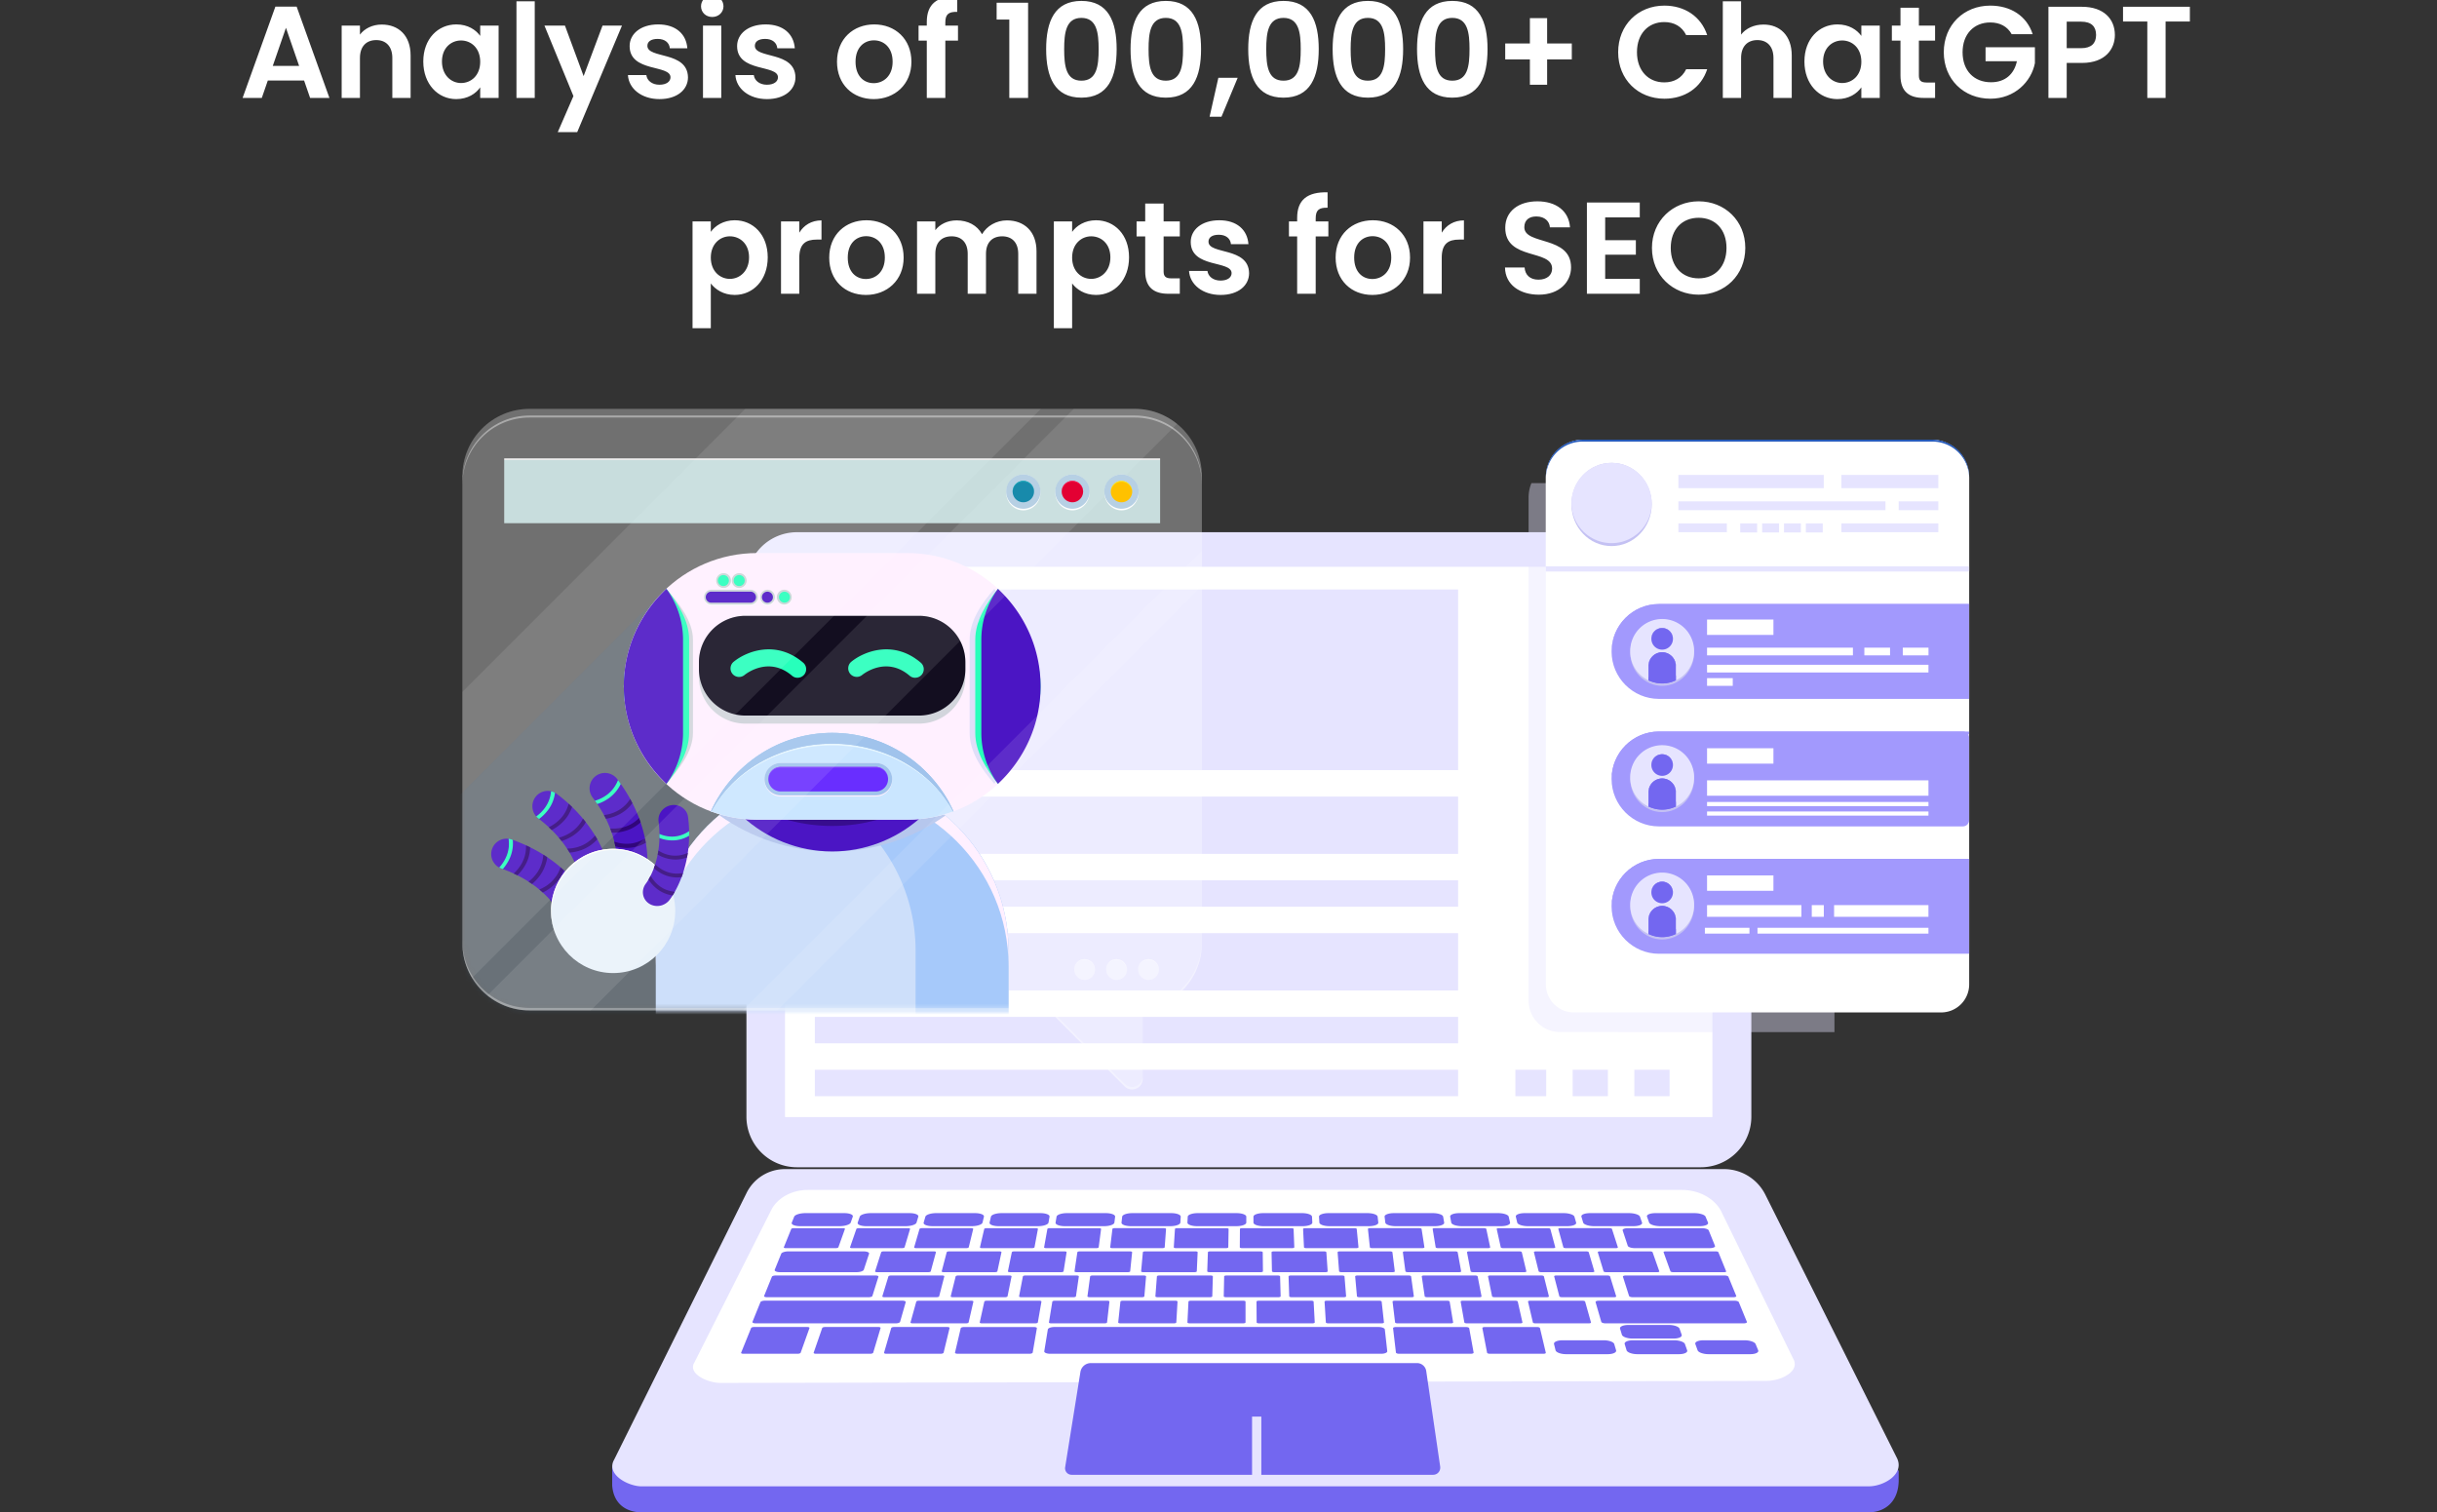 <svg width="448" height="278" fill="none" xmlns="http://www.w3.org/2000/svg"><rect width="100%" height="100%" fill="#333333" stroke="none"/><path d="M343.547 278H117.959c-2.507 0-5.146-1.266-5.419-4.939v-3.384l24.696-45.627a7.862 7.862 0 0 1 7.04-4.369h172.631c3.219 0 10.325 6.346 11.765 9.225l20.369 41.524v1.489c.049 4.327-2.747 6.073-5.494 6.073V278z" fill="#7367F0"/><path d="M343.563 273.226H117.975c-2.507 0-6.627-2.2-5.08-4.897l24.356-49.053a7.862 7.862 0 0 1 7.041-4.368h172.631a8.504 8.504 0 0 1 7.603 4.699l24.108 48.242c1.688 3.077-2.324 5.369-5.071 5.369v.008z" fill="#E6E4FF"/><path d="m324.858 253.842-192.428.372c-2.334 0-6.172-1.729-4.733-3.847l14.222-28.204c1.233-2.101 3.773-3.425 6.552-3.425h160.743c3.003 0 5.741 1.432 7.081 3.69l13.279 27.186c1.572 2.416-2.168 4.22-4.724 4.22l.008.008z" fill="#fff"/><path d="M312.663 97.832H146.511a9.29 9.29 0 0 0-9.291 9.291v98.155a9.29 9.29 0 0 0 9.291 9.291h166.152a9.29 9.29 0 0 0 9.291-9.291v-98.155a9.29 9.29 0 0 0-9.291-9.29z" fill="#E6E4FF"/><path d="M314.796 104.194H144.308v101.15h170.488v-101.15z" fill="#fff"/><path d="M337.231 189.727V99.331a10.48 10.48 0 0 0-1.265-5.016 10.565 10.565 0 0 0-5.153-4.68 10.511 10.511 0 0 0-4.093-.828h-45.193a6.98 6.98 0 0 0-.521 2.652v92.489a5.767 5.767 0 0 0 5.767 5.769" fill="#E6E4FF" style="mix-blend-mode:multiply" opacity=".41"/><path d="M291.246 80.824h63.693a7.063 7.063 0 0 1 7.06 7.062v93.066a5.154 5.154 0 0 1-5.153 5.155h-67.507a5.153 5.153 0 0 1-5.152-5.155V87.886a7.063 7.063 0 0 1 7.059-7.062z" fill="#fff"/><path d="M355.098 80.824H291.07a6.896 6.896 0 0 0-6.892 6.894v16.386h77.812V87.718a6.896 6.896 0 0 0-6.892-6.894z" fill="#fff"/><path d="M355.237 80.824h-64.289a6.763 6.763 0 0 0-6.761 6.764v.354a6.763 6.763 0 0 1 6.761-6.765h64.289a6.763 6.763 0 0 1 6.762 6.765v-.354a6.763 6.763 0 0 0-6.762-6.764z" fill="#275BBB"/><path d="M296.261 100.382c4.074 0 7.376-3.424 7.376-7.648s-3.302-7.649-7.376-7.649c-4.073 0-7.375 3.425-7.375 7.649s3.302 7.648 7.375 7.648z" fill="#C4C1F3"/><path d="M296.261 99.843a7.377 7.377 0 0 0 7.376-7.38 7.377 7.377 0 0 0-7.376-7.378 7.377 7.377 0 0 0-7.375 7.379 7.377 7.377 0 0 0 7.375 7.379zM361.998 104.104h-77.812v.949h77.812v-.949z" fill="#E6E4FF"/><path d="M304.975 111.036h57.015v17.437h-57.015c-4.809 0-8.715-3.908-8.715-8.718 0-4.811 3.906-8.719 8.715-8.719z" fill="#A299FD"/><path d="M304.975 111.036c-4.818 0-8.715 3.908-8.715 8.719v.111c.056-4.764 3.934-8.616 8.715-8.616h57.015v-.214h-57.015zM304.975 134.466h55.871c.633 0 1.144.511 1.144 1.144v15.158c0 .632-.511 1.144-1.144 1.144h-55.871c-4.809 0-8.715-3.908-8.715-8.719 0-4.81 3.906-8.718 8.715-8.718v-.009z" fill="#A299FD"/><path d="M304.975 134.466c-4.818 0-8.715 3.908-8.715 8.718 0 .093.009.177.009.27.14-4.69 3.981-8.458 8.706-8.458h57.015v-.53h-57.015zM304.975 157.886h57.015v17.437h-57.015c-4.809 0-8.715-3.908-8.715-8.719 0-4.81 3.906-8.718 8.715-8.718z" fill="#A299FD"/><path d="M304.975 157.886c-4.818 0-8.715 3.908-8.715 8.718 0 .065 0 .121.009.186.102-4.726 3.953-8.532 8.706-8.532h57.015v-.372h-57.015z" fill="#A299FD"/><path d="M335.271 87.303h-26.728v2.43h26.728v-2.43zM356.329 87.303h-17.818v2.43h17.818v-2.43z" fill="#E6E4FF"/><path d="M326.014 113.883h-12.202v2.829h12.202v-2.829zM326.014 137.545h-12.202v2.829h12.202v-2.829zM326.014 160.919h-12.202v2.829h12.202v-2.829zM354.513 143.445h-40.701v2.828h40.701v-2.828zM354.513 147.418h-40.701v.763h40.701v-.763zM354.513 149.167h-40.701v.763h40.701v-.763zM340.626 119.057h-26.814v1.414h26.814v-1.414zM354.513 122.202h-40.701v1.414h40.701v-1.414zM347.452 119.057h-4.724v1.414h4.724v-1.414zM354.52 119.057h-4.725v1.414h4.725v-1.414zM318.536 124.658h-4.724v1.415h4.724v-1.415z" fill="#fff"/><path d="M356.329 96.212h-17.818v1.62h17.818v-1.62zM346.61 92.163h-38.067v1.62h38.067v-1.62zM317.452 96.212h-8.909v1.62h8.909v-1.62zM323.018 96.212h-3.107v1.666h3.107v-1.666zM327.045 96.212h-3.107v1.666h3.107v-1.666zM331.063 96.212h-3.107v1.666h3.107v-1.666zM335.081 96.212h-3.106v1.666h3.106v-1.666zM356.328 92.163h-7.289v1.62h7.289v-1.62z" fill="#E6E4FF"/><path d="M305.561 126.073c3.242 0 5.869-2.729 5.869-6.095 0-3.366-2.627-6.095-5.869-6.095-3.241 0-5.869 2.729-5.869 6.095 0 3.366 2.628 6.095 5.869 6.095z" fill="#C4C1F3"/><path d="M305.561 125.635a5.87 5.87 0 0 0 5.869-5.871 5.87 5.87 0 1 0-11.738 0 5.87 5.87 0 0 0 5.869 5.871z" fill="#E6E4FF"/><path d="M305.561 149.279c3.242 0 5.869-2.729 5.869-6.095 0-3.366-2.627-6.095-5.869-6.095-3.241 0-5.869 2.729-5.869 6.095 0 3.366 2.628 6.095 5.869 6.095z" fill="#C4C1F3"/><path d="M305.561 148.832a5.87 5.87 0 0 0 5.869-5.871 5.87 5.87 0 1 0-11.738 0 5.87 5.87 0 0 0 5.869 5.871z" fill="#E6E4FF"/><path d="M305.561 172.699c3.242 0 5.869-2.729 5.869-6.095 0-3.366-2.627-6.094-5.869-6.094-3.241 0-5.869 2.728-5.869 6.094s2.628 6.095 5.869 6.095z" fill="#C4C1F3"/><path d="M305.561 172.252a5.87 5.87 0 0 0 5.869-5.871 5.87 5.87 0 1 0-11.738 0 5.87 5.87 0 0 0 5.869 5.871z" fill="#E6E4FF"/><path d="M331.158 166.381h-17.346v2.149h17.346v-2.149zM354.511 166.381h-17.346v2.149h17.346v-2.149zM354.512 170.549h-31.428v1.07h31.428v-1.07zM321.606 170.549h-8.194v1.07h8.194v-1.07zM335.277 166.381h-2.214v2.149h2.214v-2.149z" fill="#fff"/><path d="M305.561 119.42a1.982 1.982 0 1 0-.002-3.964 1.982 1.982 0 0 0 .002 3.964z" fill="#7367F0"/><path d="M305.563 115.54c1.079 0 1.953.865 1.972 1.935v-.046a1.978 1.978 0 0 0-1.982-1.982 1.977 1.977 0 0 0-1.981 1.982v.046a1.978 1.978 0 0 1 1.972-1.935h.019zM305.562 119.904a2.53 2.53 0 0 0-2.521 2.521v2.633a5.86 5.86 0 0 0 2.521.577c.902 0 1.758-.214 2.52-.577v-2.633a2.529 2.529 0 0 0-2.52-2.521z" fill="#7367F0"/><path d="M305.562 119.904a2.53 2.53 0 0 0-2.521 2.521v.149a2.53 2.53 0 0 1 2.521-2.521 2.529 2.529 0 0 1 2.52 2.521v-.149a2.529 2.529 0 0 0-2.52-2.521zM308.082 125.059v-.894c-2.102 2.54-4.306.931-5.041.251v.643a5.874 5.874 0 0 0 2.521.576 5.87 5.87 0 0 0 2.52-.576zM305.561 142.617a1.982 1.982 0 1 0-.002-3.964 1.982 1.982 0 0 0 .002 3.964z" fill="#7367F0"/><path d="M305.563 138.746c1.079 0 1.953.865 1.972 1.935v-.046a1.978 1.978 0 0 0-1.982-1.982 1.977 1.977 0 0 0-1.981 1.982v.046a1.978 1.978 0 0 1 1.972-1.935h.019zM305.562 143.1a2.53 2.53 0 0 0-2.521 2.522v2.633a5.86 5.86 0 0 0 2.521.577c.902 0 1.758-.214 2.52-.577v-2.633a2.53 2.53 0 0 0-2.52-2.522z" fill="#7367F0"/><path d="M305.562 143.1a2.53 2.53 0 0 0-2.521 2.522v.149a2.53 2.53 0 0 1 2.521-2.522 2.53 2.53 0 0 1 2.52 2.522v-.149a2.53 2.53 0 0 0-2.52-2.522zM308.082 148.255v-.893c-2.102 2.54-4.306.93-5.041.251v.642a5.86 5.86 0 0 0 2.521.577c.902 0 1.758-.214 2.52-.577zM305.561 166.037a1.982 1.982 0 1 0-.002-3.964 1.982 1.982 0 0 0 .002 3.964z" fill="#7367F0"/><path d="M305.563 162.166c1.079 0 1.953.865 1.972 1.935v-.046a1.978 1.978 0 0 0-1.982-1.982 1.977 1.977 0 0 0-1.981 1.982v.046a1.978 1.978 0 0 1 1.972-1.935h.019zM305.562 166.53a2.53 2.53 0 0 0-2.521 2.521v2.634a5.86 5.86 0 0 0 2.521.577c.902 0 1.758-.214 2.52-.577v-2.634a2.529 2.529 0 0 0-2.52-2.521z" fill="#7367F0"/><path d="M305.562 166.53a2.53 2.53 0 0 0-2.521 2.521v.149a2.53 2.53 0 0 1 2.521-2.521 2.529 2.529 0 0 1 2.52 2.521v-.149a2.529 2.529 0 0 0-2.52-2.521zM308.082 171.685v-.894c-2.102 2.541-4.306.931-5.041.252v.642a5.86 5.86 0 0 0 2.521.577c.902 0 1.758-.214 2.52-.577z" fill="#7367F0"/><path d="M268.047 108.361H149.796v33.208h118.251v-33.208zM268.047 146.428H149.796v10.53h118.251v-10.53zM268.047 171.536H149.796v10.53h118.251v-10.53zM268.047 161.817H149.796v4.86h118.251v-4.86zM268.047 186.925H149.796v4.86h118.251v-4.86zM268.047 196.644H149.796v4.86h118.251v-4.86zM284.246 196.644h-5.67v4.86h5.67v-4.86zM295.585 196.644h-6.48v4.86h6.48v-4.86zM306.925 196.644h-6.48v4.86h6.48v-4.86z" fill="#E6E4FF"/><path d="M154.32 225.398h-7.215c-1.009 0-1.696-.298-1.547-.662l.439-1.083c.149-.364 1.067-.654 2.068-.654h7.132c.993 0 1.696.29 1.572.654l-.381 1.083c-.132.364-1.051.662-2.06.662h-.008zM166.48 225.398h-7.215c-1.009 0-1.72-.298-1.588-.662l.372-1.083c.124-.364 1.034-.654 2.027-.654h7.132c.993 0 1.712.29 1.605.654l-.323 1.083c-.107.364-1.009.662-2.018.662h.008zM178.644 225.398h-7.215c-1.009 0-1.737-.298-1.629-.662l.314-1.083c.108-.364.993-.654 1.986-.654h7.131c.993 0 1.729.29 1.647.654l-.257 1.083c-.083.364-.976.662-1.977.662zM190.805 225.398h-7.214c-1.01 0-1.754-.298-1.672-.662l.249-1.083c.082-.364.959-.654 1.952-.654h7.132c.992 0 1.745.29 1.687.654l-.19 1.083c-.066.364-.935.662-1.936.662h-.008zM202.968 225.398h-7.215c-1.009 0-1.77-.298-1.704-.662l.182-1.083c.058-.364.918-.654 1.911-.654h7.132c.992 0 1.762.29 1.721.654l-.133 1.083c-.041.364-.893.662-1.903.662h.009zM215.129 225.398h-7.215c-1.009 0-1.787-.298-1.745-.662l.124-1.083c.041-.364.877-.654 1.869-.654h7.132c.993 0 1.779.29 1.762.654l-.066 1.083c-.025.364-.852.662-1.861.662zM227.29 225.398h-7.215c-1.009 0-1.803-.298-1.787-.662l.058-1.083c.017-.364.844-.654 1.837-.654h7.132c.992 0 1.803.29 1.795.654v1.083c0 .364-.819.662-1.82.662zM239.46 225.398h-7.214c-1.009 0-1.82-.298-1.82-.662v-1.083c0-.364.794-.654 1.795-.654h7.132c.992 0 1.82.29 1.836.654l.058 1.083c.025.364-.777.662-1.787.662zM251.622 225.398h-7.214c-1.01 0-1.837-.298-1.862-.662l-.066-1.083c-.025-.364.761-.654 1.762-.654h7.132c.993 0 1.837.29 1.878.654l.124 1.083c.041.364-.736.662-1.746.662h-.008zM263.783 225.398h-7.214c-1.009 0-1.861-.298-1.903-.662l-.132-1.083c-.042-.364.728-.654 1.721-.654h7.131c.993 0 1.853.29 1.911.654l.191 1.083c.066.364-.704.662-1.705.662zM275.945 225.398h-7.214c-1.01 0-1.878-.298-1.944-.662l-.199-1.083c-.066-.364.687-.654 1.68-.654h7.131c.993 0 1.87.29 1.953.654l.248 1.083c.083.364-.662.662-1.663.662h.008zM288.107 225.398h-7.215c-1.009 0-1.894-.298-1.977-.662l-.256-1.083c-.083-.364.653-.654 1.646-.654h7.132c.992 0 1.886.29 1.994.654l.314 1.083c.107.364-.621.662-1.63.662h-.008zM300.27 225.398h-7.214c-1.009 0-1.911-.298-2.019-.662l-.322-1.083c-.108-.364.612-.654 1.605-.654h7.131c.993 0 1.903.29 2.027.654l.381 1.083c.132.364-.579.662-1.589.662zM312.439 225.398h-7.214c-1.01 0-1.928-.298-2.06-.662l-.389-1.083c-.133-.364.571-.654 1.563-.654h7.132c.993 0 1.919.29 2.068.654l.447 1.083c.149.364-.546.662-1.547.662zM153.649 229.436h-9.2c-.232 0-.389-.066-.356-.157l1.365-3.368c.033-.082.24-.149.472-.149h9.043c.223 0 .38.067.355.149l-1.207 3.368c-.034.082-.24.157-.472.157zM170.641 233.854h-9.398c-.232 0-.397-.075-.372-.158l1.117-3.507c.024-.083.239-.158.463-.158h9.233c.231 0 .397.067.372.158l-.951 3.507c-.025.091-.232.158-.464.158zM172.18 238.454h-9.597c-.24 0-.414-.075-.381-.166l1.117-3.657c.025-.091.24-.165.472-.165h9.423c.232 0 .405.074.381.165l-.944 3.657c-.024.091-.239.166-.479.166h.008zM177.584 243.26h-9.804c-.248 0-.422-.074-.397-.173l1.059-3.823c.025-.091.24-.165.48-.165h9.622c.24 0 .414.074.397.165l-.877 3.823c-.025.099-.24.173-.48.173zM146.643 248.853h-9.994c-.265 0-.447-.091-.406-.198l1.837-4.534c.041-.108.289-.19.546-.19h9.779c.256 0 .438.082.405.19l-1.621 4.534c-.042.107-.282.198-.555.198h.009zM159.985 248.853h-9.994c-.265 0-.447-.091-.414-.198l1.572-4.534c.033-.108.273-.19.538-.19h9.779c.256 0 .447.082.414.19l-1.357 4.534c-.033.107-.273.198-.538.198zM172.934 248.853h-9.994c-.264 0-.455-.091-.422-.198l1.316-4.534c.033-.108.265-.19.529-.19h9.779c.257 0 .447.082.422.19l-1.1 4.534c-.025.107-.265.198-.53.198zM189.248 248.853H176.06c-.306 0-.529-.099-.496-.223l1.051-4.476c.024-.116.289-.215.587-.215h12.906c.298 0 .521.099.505.215l-.769 4.476c-.025.124-.282.223-.588.223h-.008zM270.386 248.853h-13.188c-.306 0-.562-.099-.579-.223l-.529-4.476c-.017-.116.215-.215.513-.215h12.906c.298 0 .554.099.579.215l.811 4.476c.025.124-.207.223-.513.223zM283.74 248.853h-9.853c-.265 0-.497-.091-.513-.19l-.869-4.534c-.017-.099.174-.19.43-.19h9.647c.256 0 .488.083.513.19l1.075 4.534c.025.107-.165.19-.43.19zM253.906 248.853h-60.858c-.637 0-1.125-.207-1.076-.471l.654-3.996c.041-.249.579-.455 1.208-.455h59.559c.621 0 1.15.198 1.183.455l.447 3.996c.025.256-.463.471-1.1.471h-.017zM190.318 243.26h-9.804c-.248 0-.422-.074-.405-.173l.843-3.823c.017-.091.232-.165.472-.165h9.622c.24 0 .422.074.405.165l-.662 3.823c-.016.099-.231.173-.471.173zM203.05 243.26h-9.804c-.248 0-.43-.074-.414-.173l.621-3.823c.016-.091.223-.165.463-.165h9.622c.24 0 .422.074.413.165l-.438 3.823c-.008.099-.215.173-.463.173zM215.789 243.26h-9.804c-.248 0-.431-.074-.422-.173l.405-3.823c.008-.091.215-.165.455-.165h9.622c.24 0 .43.074.422.165l-.223 3.823c0 .099-.207.173-.455.173zM228.522 243.26h-9.803c-.249 0-.439-.074-.431-.173l.191-3.823c0-.091.206-.165.438-.165h9.622c.24 0 .43.074.43.165v3.823c-.008.099-.207.173-.455.173h.008zM241.264 243.26h-9.804c-.248 0-.447-.074-.447-.173l-.025-3.823c0-.091.191-.165.43-.165h9.622c.24 0 .439.074.447.165l.207 3.823c0 .099-.19.173-.43.173zM253.995 243.26h-9.804c-.248 0-.447-.074-.455-.173l-.24-3.823c0-.091.182-.165.422-.165h9.622c.24 0 .438.074.455.165l.422 3.823c.008.099-.182.173-.422.173zM266.729 243.26h-9.804c-.248 0-.455-.074-.463-.173l-.464-3.823c-.008-.091.174-.165.414-.165h9.622c.24 0 .447.074.463.165l.637 3.823c.017.099-.165.173-.413.173h.008zM279.47 243.26h-9.804c-.249 0-.455-.074-.472-.173l-.678-3.823c-.017-.091.165-.165.405-.165h9.622c.24 0 .455.074.472.165l.86 3.823c.025.099-.157.173-.405.173zM295.544 248.928h-7.645c-.968 0-1.836-.323-1.936-.712l-.281-1.142c-.099-.389.604-.703 1.564-.703h7.562c.959 0 1.836.314 1.944.703l.339 1.142c.116.397-.579.712-1.547.712zM308.64 248.928h-7.644c-.968 0-1.853-.323-1.977-.712l-.348-1.142c-.116-.389.563-.703 1.531-.703h7.561c.96 0 1.854.314 1.986.703l.405 1.142c.141.397-.537.712-1.505.712h-.009zM307.658 246.057h-7.545c-.96 0-1.828-.315-1.952-.695l-.34-1.117c-.115-.381.563-.687 1.514-.687h7.463c.951 0 1.828.306 1.961.687l.389 1.117c.132.38-.53.695-1.49.695zM321.738 248.928h-7.644c-.968 0-1.878-.323-2.019-.712l-.414-1.142c-.14-.389.53-.703 1.489-.703h7.562c.96 0 1.87.314 2.027.703l.472 1.142c.157.397-.497.712-1.465.712h-.008zM184.757 238.454h-9.597c-.24 0-.414-.075-.389-.166l.91-3.657c.025-.091.232-.165.463-.165h9.424c.231 0 .413.074.388.165l-.736 3.657c-.016.091-.232.166-.463.166zM197.332 238.454h-9.597c-.24 0-.422-.075-.397-.166l.703-3.657c.017-.091.224-.165.455-.165h9.424c.231 0 .413.074.405.165l-.529 3.657c-.017.091-.215.166-.455.166h-.009zM209.916 238.454h-9.597c-.24 0-.422-.075-.413-.166l.496-3.657c.008-.091.215-.165.447-.165h9.423c.232 0 .422.074.414.165l-.315 3.657c0 .091-.207.166-.446.166h-.009zM222.417 238.454h-9.597c-.24 0-.431-.075-.422-.166l.281-3.657c0-.091.207-.165.438-.165h9.424c.231 0 .422.074.422.165l-.108 3.657c0 .091-.198.166-.438.166zM234.993 238.454h-9.597c-.24 0-.43-.075-.43-.166l.074-3.657c0-.091.191-.165.43-.165h9.424c.231 0 .43.074.43.165l.099 3.657c0 .091-.19.166-.43.166zM247.039 238.454h-9.598c-.239 0-.438-.075-.438-.166l-.124-3.657c0-.091.182-.165.422-.165h9.423c.232 0 .43.074.439.165l.297 3.657c0 .091-.182.166-.421.166zM259.499 238.454h-9.597c-.24 0-.439-.075-.447-.166l-.331-3.657c0-.091.174-.165.414-.165h9.423c.232 0 .438.074.447.165l.504 3.657c.017.091-.173.166-.405.166h-.008zM271.957 238.454h-9.597c-.24 0-.447-.075-.455-.166l-.538-3.657c-.016-.091.166-.165.397-.165h9.424c.231 0 .438.074.455.165l.711 3.657c.017.091-.157.166-.397.166zM284.349 238.454h-9.597c-.24 0-.447-.075-.463-.166l-.745-3.657c-.016-.091.157-.165.389-.165h9.423c.232 0 .447.074.464.165l.918 3.657c.025.091-.149.166-.389.166zM296.736 238.454h-9.597c-.24 0-.455-.075-.48-.166l-.952-3.657c-.024-.091.149-.165.381-.165h9.423c.232 0 .447.074.472.165l1.125 3.657c.025.091-.141.166-.381.166h.009zM292.078 243.26h-9.804c-.248 0-.463-.074-.48-.173l-.893-3.823c-.025-.091.157-.165.397-.165h9.622c.24 0 .455.074.48.165l1.075 3.823c.025.099-.149.173-.397.173zM318.675 238.454h-18.532c-.331 0-.629-.1-.67-.232l-1.125-3.533c-.042-.124.19-.223.512-.223h18.194c.322 0 .62.099.678.223l1.448 3.533c.049.124-.174.232-.497.232h-.008zM320.538 243.26h-25.391c-.389 0-.736-.124-.778-.281l-1.05-3.615c-.042-.149.231-.265.612-.265h24.927c.381 0 .737.116.795.265l1.48 3.615c.067.157-.198.281-.587.281h-.008zM159.704 238.454h-18.731c-.33 0-.554-.108-.504-.232l1.431-3.533c.05-.124.356-.223.679-.223h18.391c.323 0 .554.099.513.223l-1.109 3.533c-.041.124-.339.232-.67.232zM164.687 243.26h-25.763c-.389 0-.654-.124-.596-.281l1.465-3.615c.058-.149.422-.273.802-.273h25.292c.38 0 .653.124.612.273l-1.034 3.615c-.042.157-.397.281-.786.281h.008zM182.895 233.854h-9.399c-.231 0-.405-.075-.38-.158l.918-3.507c.025-.083.223-.158.455-.158h9.233c.232 0 .397.067.381.158l-.753 3.507c-.017.091-.224.158-.455.158zM195.074 233.854h-9.399c-.232 0-.405-.075-.389-.158l.72-3.507c.017-.083.215-.158.447-.158h9.233c.231 0 .405.067.389.158l-.555 3.507c-.016.091-.215.158-.446.158zM207.326 233.854h-9.399c-.231 0-.413-.075-.397-.158l.522-3.507c.016-.083.206-.158.438-.158h9.233c.232 0 .405.067.397.158l-.356 3.507c-.008.091-.206.158-.438.158zM219.579 233.854h-9.399c-.232 0-.414-.075-.405-.158l.322-3.507c0-.083.199-.158.431-.158h9.233c.231 0 .413.067.405.158l-.157 3.507c0 .091-.199.158-.43.158zM231.749 233.854h-9.398c-.232 0-.422-.075-.422-.158l.124-3.507c0-.083.19-.158.422-.158h9.233c.231 0 .413.067.422.158l.041 3.507c0 .091-.19.158-.422.158zM243.655 233.854h-9.398c-.232 0-.422-.075-.431-.158l-.074-3.507c0-.083.182-.158.414-.158h9.233c.231 0 .422.067.43.158l.24 3.507c0 .091-.182.158-.414.158zM256.005 233.854h-9.398c-.232 0-.43-.075-.438-.158l-.273-3.507c0-.083.173-.158.405-.158h9.233c.232 0 .422.067.438.158l.439 3.507c.008.091-.166.158-.406.158zM268.209 233.854h-9.399c-.231 0-.43-.075-.447-.158l-.471-3.507c-.008-.083.165-.158.397-.158h9.233c.232 0 .43.067.447.158l.637 3.507c.016.091-.157.158-.397.158zM280.205 233.854h-9.398c-.232 0-.439-.075-.455-.158l-.67-3.507c-.017-.083.157-.158.389-.158h9.233c.231 0 .43.067.455.158l.835 3.507c.025.091-.149.158-.389.158zM292.716 233.854h-9.398c-.232 0-.439-.075-.464-.158l-.868-3.507c-.025-.083.149-.158.38-.158h9.233c.232 0 .439.067.464.158l1.034 3.507c.025.091-.141.158-.372.158h-.009zM304.661 233.854h-9.398c-.232 0-.447-.075-.472-.158l-1.067-3.507c-.025-.083.141-.158.372-.158h9.233c.232 0 .439.067.472.158l1.233 3.507c.033.091-.133.158-.364.158h-.009zM316.963 233.854h-9.399c-.231 0-.446-.075-.48-.158l-1.265-3.507c-.033-.083.132-.158.364-.158h9.233c.231 0 .446.067.48.158l1.431 3.507c.033.091-.124.158-.356.158h-.008zM165.828 229.436h-9.2c-.231 0-.389-.066-.364-.157l1.167-3.368c.025-.082.231-.149.463-.149h9.043c.223 0 .389.067.364.149l-1.009 3.368c-.025.082-.232.157-.464.157zM177.624 229.436h-9.199c-.232 0-.398-.067-.373-.158l.985-3.367c.025-.082.223-.149.455-.149h9.043c.223 0 .388.067.372.149l-.819 3.367c-.025.083-.224.158-.455.158h-.009zM189.728 229.436h-9.2c-.231 0-.397-.066-.38-.157l.786-3.368c.016-.082.215-.149.446-.149h9.043c.223 0 .397.067.381.149l-.629 3.368c-.017.082-.215.157-.447.157zM201.527 229.436h-9.2c-.231 0-.405-.066-.388-.157l.604-3.368c.016-.082.206-.149.438-.149h9.043c.223 0 .397.067.389.149l-.439 3.368c-.008.082-.207.157-.438.157h-.009zM213.688 229.436h-9.2c-.231 0-.405-.067-.397-.158l.406-3.367c.008-.082.198-.149.421-.149h9.043c.224 0 .406.067.397.149l-.248 3.367c0 .083-.198.158-.43.158h.008zM225.387 229.436h-9.2c-.232 0-.414-.066-.405-.157l.215-3.368c0-.082.19-.149.413-.149h9.043c.223 0 .405.067.405.149l-.058 3.368c0 .082-.19.157-.413.157zM237.53 229.436h-9.2c-.232 0-.414-.066-.414-.157l.025-3.368c0-.082.182-.149.405-.149h9.043c.223 0 .414.067.414.149l.132 3.368c0 .082-.182.157-.405.157zM249.337 229.436h-9.2c-.231 0-.422-.066-.422-.157l-.165-3.368c0-.082.174-.149.397-.149h9.043c.223 0 .413.067.422.149l.322 3.368c0 .082-.173.157-.397.157zM261.458 229.436h-9.2c-.232 0-.422-.067-.43-.158l-.356-3.367c-.008-.082.165-.149.389-.149h9.043c.223 0 .421.067.43.149l.521 3.367c.017.083-.166.158-.389.158h-.008zM273.562 229.436h-9.2c-.232 0-.43-.067-.438-.158l-.555-3.367c-.016-.082.157-.149.381-.149h9.043c.223 0 .421.067.438.149l.712 3.367c.016.083-.158.158-.381.158zM285.535 229.436h-9.2c-.232 0-.43-.066-.447-.157l-.744-3.368c-.017-.082.149-.149.372-.149h9.043c.223 0 .422.067.446.149l.902 3.368c.025.082-.14.157-.372.157zM297.051 229.436h-9.2c-.232 0-.43-.067-.455-.158l-.927-3.367c-.025-.082.141-.149.364-.149h9.043c.223 0 .43.067.455.149l1.084 3.367c.025.083-.133.158-.364.158zM314.301 229.436h-13.767c-.637 0-1.216-.191-1.299-.431l-.935-2.829c-.074-.232.372-.414.993-.414h13.527c.629 0 1.208.182 1.299.414l1.15 2.829c.099.24-.34.431-.977.431h.009zM157.471 233.854h-14.056c-.654 0-1.092-.199-.993-.447l1.192-2.945c.099-.24.695-.431 1.332-.431h13.799c.637 0 1.093.191 1.018.431l-.968 2.945c-.083.248-.67.447-1.324.447zM264.76 269.636l-2.573-17.606a1.71 1.71 0 0 0-1.696-1.464h-59.957c-.96 0-1.77.695-1.919 1.638l-2.805 17.506a1.201 1.201 0 0 0 1.183 1.39h33.176v-10.697h1.704V271.1h31.588a1.3 1.3 0 0 0 1.291-1.464h.008z" fill="#7367F0"/><path opacity=".3" d="M208.598 75.154H97.358C90.532 75.154 85 80.687 85 87.509v85.87c0 6.822 5.53 12.355 12.35 12.355h95.438l13.951 13.957c1.232 1.232 3.331.356 3.331-1.382v-12.675c6.122-.733 10.877-5.938 10.877-12.262V87.509c0-6.822-5.531-12.355-12.35-12.355z" fill="#fff"/><mask id="a" style="mask-type:luminance" maskUnits="userSpaceOnUse" x="85" y="75" width="136" height="126"><path d="M208.597 75.154H97.357C90.53 75.154 85 80.687 85 87.509v85.87c0 6.822 5.53 12.355 12.35 12.355h95.438l13.951 13.957c1.232 1.232 3.331.356 3.331-1.382v-12.675c6.122-.733 10.877-5.938 10.877-12.262V87.509c0-6.822-5.531-12.355-12.35-12.355z" fill="#fff"/></mask><g mask="url(#a)"><path d="m122.419 108.245-46.296 46.314 1.402 31.951 2.897 14.783 4.506 8.168h26.956l10.492-8.168 17.261-28.369 7.716-11.921 5.545-18.699-2.427-6.608" fill="#4E7397" style="mix-blend-mode:multiply" opacity=".2"/><path d="M120.554 174.739v36.573c0 17.914 14.516 32.436 32.422 32.436 17.907 0 32.423-14.522 32.423-32.436v-36.573c0-17.913-14.516-32.435-32.423-32.435-17.906 0-32.422 14.522-32.422 32.435z" fill="#CDDFFA"/><path d="M152.976 142.304a31.94 31.94 0 0 0-8.541 1.161c13.723 3.774 23.88 16.392 23.88 31.274v36.566c0 14.883-10.157 27.501-23.88 31.275a32.225 32.225 0 0 0 8.541 1.161c17.831 0 32.423-14.598 32.423-32.436v-36.566c0-17.837-14.592-32.435-32.423-32.435z" fill="#A6C9FA"/><path d="M152.976 142.304c-17.83 0-32.422 14.598-32.422 32.435v2.82c0-17.838 14.592-32.435 32.422-32.435 17.831 0 32.423 14.597 32.423 32.435v-2.82c0-17.837-14.592-32.435-32.423-32.435z" fill="#FFF0FF"/></g><path d="M152.978 142.304c-7.872 0-15.111 2.848-20.742 7.562 5.894 4.18 13.076 6.651 20.813 6.651 7.702 0 14.863-2.449 20.742-6.601-5.644-4.742-12.905-7.612-20.806-7.612h-.007z" fill="#B6C7ED"/><path d="M128.605 134.464c1.239 12.34 11.724 22.053 24.373 22.053 11.979 0 22.008-8.723 24.087-20.131-16.158.577-32.295-1.303-48.46-1.929v.007z" fill="#4B15C4"/><path d="M128.605 134.464c1.239 9.72 11.724 17.368 24.373 17.368 11.979 0 22.008-6.872 24.087-15.851-16.158.455-32.295-1.026-48.46-1.517z" fill="#370D8E"/><path d="M166.78 101.665h-27.611c-13.527 0-24.493 10.97-24.493 24.503s10.966 24.503 24.493 24.503h27.611c13.527 0 24.493-10.97 24.493-24.503s-10.966-24.503-24.493-24.503z" fill="#FFF0FF"/><path d="M117.182 161.808a2.876 2.876 0 0 1-1.374.171 2.822 2.822 0 0 1-2.449-3.133c.029-.278.52-5.747-4.398-12.227a2.819 2.819 0 0 1 .541-3.959 2.824 2.824 0 0 1 3.957.541c6.413 8.453 5.545 16.015 5.509 16.335a2.822 2.822 0 0 1-1.779 2.279l-.007-.007zM110.307 163.268a2.823 2.823 0 0 1-3.822-2.201c-.05-.277-1.033-5.682-7.503-10.61a2.826 2.826 0 0 1-.534-3.959 2.818 2.818 0 0 1 3.958-.534c8.442 6.43 9.623 13.95 9.673 14.27a2.823 2.823 0 0 1-1.765 3.041l-.007-.007zM106.099 168.765a2.825 2.825 0 0 1-3.544-1.36c-.136-.256-2.74-5.084-10.421-7.762a2.829 2.829 0 0 1 1.865-5.34c10.015 3.496 13.467 10.282 13.609 10.574a2.826 2.826 0 0 1-1.281 3.788c-.078.036-.156.072-.235.1h.007z" fill="#4B15C4"/><path d="M112.713 178.87c6.306 0 11.417-5.114 11.417-11.422 0-6.308-5.111-11.422-11.417-11.422-6.305 0-11.417 5.114-11.417 11.422 0 6.308 5.112 11.422 11.417 11.422z" fill="#E9F2FA"/><path d="M108.662 157.023c5.837-2.272 12.406.591 14.734 6.394-.014-.035-.021-.078-.036-.114-2.284-5.882-8.904-8.787-14.777-6.501-5.879 2.286-8.783 8.908-6.498 14.783.014.035.035.071.05.107-2.207-5.854.697-12.398 6.541-14.676l-.014.007z" fill="#FFFFFA"/><path d="M121.858 166.344c-.861.335-1.865.249-2.641-.313-1.174-.855-1.374-2.478-.455-3.646.156-.207 3.21-4.287 2.306-11.379-.185-1.432.883-2.77 2.377-2.998 1.495-.228 2.855.74 3.04 2.172 1.196 9.399-3.246 15.053-3.438 15.288a2.839 2.839 0 0 1-1.189.869v.007z" fill="#4B15C4"/><path d="M119.219 161.687c.74 1.132 2.121 2.592 4.434 2.912.121-.192.257-.42.399-.676-2.52-.214-3.851-1.88-4.449-2.948-.142.277-.27.512-.384.712zM120.451 158.874c-.078.256-.163.491-.249.719.869.762 2.321 1.702 4.257 1.702.27 0 .555-.028.847-.064.092-.242.178-.505.263-.762-2.498.513-4.264-.748-5.125-1.588l.007-.007zM121.027 156.36a10.52 10.52 0 0 1-.129.734c.798.456 1.937.911 3.275.911.662 0 1.381-.114 2.128-.398.05-.271.1-.549.142-.834-2.349 1.069-4.327.271-5.409-.42l-.007.007z" fill="#31067A"/><path d="M126.672 152.786c-2.15 1.467-4.214 1.032-5.445.512v.741a6.784 6.784 0 0 0 2.37.449c.911 0 2.014-.228 3.096-.869 0-.271-.007-.556-.014-.833h-.007z" fill="#27FFBB"/><path d="M114.847 149.069a6.959 6.959 0 0 0 1.403-1.446c-.128-.249-.264-.498-.399-.755-1.367 2.151-3.466 2.792-4.819 2.963.121.227.242.455.356.683 1.004-.171 2.292-.562 3.467-1.452l-.008.007zM118.728 154.929c-.043-.256-.1-.534-.157-.805-2.242 1.389-4.377 1.033-5.644.584.071.299.135.591.185.869 1.409.392 3.473.563 5.609-.648h.007z" fill="#31067A"/><path d="M114.116 144.098c-.164-.235-.335-.463-.506-.698-.918 2.372-2.847 3.383-4.235 3.796.142.199.299.406.427.598a7.874 7.874 0 0 0 2.249-1.161 6.821 6.821 0 0 0 2.065-2.535z" fill="#27FFBB"/><path d="M117.281 151.568a4.89 4.89 0 0 0 .477-.413c-.085-.256-.185-.52-.284-.783-1.801 1.844-4.022 2.022-5.296 1.922.099.264.185.513.27.762 1.281.029 3.146-.206 4.833-1.495v.007zM101.431 152.586c.897-.484 1.986-1.253 2.819-2.428.37-.527.683-1.132.911-1.823-.199-.199-.413-.391-.626-.591-.627 2.428-2.406 3.717-3.659 4.323.185.171.37.349.541.519h.014z" fill="#31067A"/><path d="M100.825 148.798a6.636 6.636 0 0 0 1.203-3.069 2.57 2.57 0 0 0-.726-.271c-.199 2.308-1.58 3.789-2.726 4.622.121.135.256.263.406.377.043.029.071.057.114.093a8.401 8.401 0 0 0 1.729-1.752z" fill="#27FFBB"/><path d="M107.347 151.682c.121-.171.227-.37.334-.562a19.217 19.217 0 0 0-.512-.634c-1.146 2.271-3.168 3.169-4.428 3.503.178.207.342.413.498.613 1.232-.392 2.912-1.218 4.108-2.927v.007zM109.801 154.281a22.807 22.807 0 0 0-.406-.691c-1.68 1.987-3.786 2.393-5.146 2.4.164.249.32.499.463.734 1.473-.114 3.452-.648 5.096-2.443h-.007zM97.06 157.934a6.974 6.974 0 0 0 .398-2.179c-.242-.121-.513-.235-.762-.349.093 2.493-1.217 4.216-2.263 5.17.234.107.455.214.676.328.705-.698 1.488-1.681 1.95-2.97z" fill="#31067A"/><path d="M93.493 154.181c.363 2.4-.755 4.223-1.716 5.291.114.057.228.121.356.164.107.036.2.078.306.114a8.287 8.287 0 0 0 1.346-2.158c.377-.911.59-1.993.484-3.19-.093-.035-.178-.071-.27-.107a3.125 3.125 0 0 0-.506-.121v.007z" fill="#27FFBB"/><path d="M103.664 159.978c-.192-.178-.405-.356-.612-.541-.847 2.442-2.648 3.574-3.908 4.073.221.185.435.37.634.548 1.324-.627 2.99-1.83 3.886-4.087v.007zM100.46 158.376c.064-.257.1-.527.136-.805-.228-.157-.47-.306-.712-.456-.157 2.528-1.637 4.123-2.712 4.956.22.143.434.285.633.428.983-.826 2.171-2.172 2.648-4.123h.007z" fill="#31067A"/><path d="M137.96 108.473h-7.204c-.754 0-1.366.626-1.366 1.402 0 .777.612 1.403 1.366 1.403h7.204c.754 0 1.366-.626 1.366-1.403 0-.776-.612-1.402-1.366-1.402zM141.078 108.473c-.755 0-1.367.626-1.367 1.402 0 .777.612 1.403 1.367 1.403.754 0 1.366-.626 1.366-1.403 0-.776-.612-1.402-1.366-1.402zM144.217 108.473c-.754 0-1.366.626-1.366 1.402 0 .777.612 1.403 1.366 1.403.755 0 1.367-.626 1.367-1.403 0-.776-.612-1.402-1.367-1.402zM132.984 108.152c.754 0 1.367-.627 1.367-1.403s-.613-1.402-1.367-1.402c-.755 0-1.367.626-1.367 1.402 0 .776.612 1.403 1.367 1.403zM135.888 108.152c.755 0 1.367-.627 1.367-1.403s-.612-1.402-1.367-1.402c-.754 0-1.367.626-1.367 1.402 0 .776.613 1.403 1.367 1.403z" fill="#fff"/><path d="M137.96 108.401h-7.204a1.368 1.368 0 0 0 0 2.735h7.204a1.367 1.367 0 0 0 0-2.735zM141.078 108.401a1.368 1.368 0 0 0 0 2.735 1.367 1.367 0 0 0 0-2.735zM144.217 108.401a1.368 1.368 0 1 0 .003 2.735 1.368 1.368 0 0 0-.003-2.735zM132.984 108.088a1.368 1.368 0 1 0-.001-2.735 1.368 1.368 0 0 0 .001 2.735z" fill="#C9D4D6"/><path d="M135.888 108.088a1.367 1.367 0 1 0 0-2.734 1.367 1.367 0 0 0 0 2.734z" fill="#C9D4D6"/><path d="M137.965 108.757h-7.21c-.558 0-1.011.453-1.011 1.012v.007c0 .558.453 1.011 1.011 1.011h7.21a1.01 1.01 0 0 0 1.011-1.011v-.007c0-.559-.452-1.012-1.011-1.012zM141.076 110.787a1.011 1.011 0 1 0 0-2.023 1.011 1.011 0 0 0 0 2.023z" fill="#4B15C4"/><path d="M144.216 110.787a1.011 1.011 0 1 0 0-2.023 1.011 1.011 0 0 0 0 2.023zM132.983 107.732a1.01 1.01 0 1 0 0-2.022 1.01 1.01 0 0 0 0 2.022zM135.886 107.732a1.011 1.011 0 1 0 0-2.023 1.011 1.011 0 0 0 0 2.023z" fill="#27FFBB"/><path d="M114.676 126.168c0 7.057 3.651 12.205 7.837 17.916 2.235-2.628 4.876-5.86 4.876-9.35v-17.14c0-3.489-2.634-6.715-4.876-9.349-3.865 4.956-7.837 10.859-7.837 17.916v.007z" fill="#D2D5DC"/><path d="M114.676 126.168c0 7.057 3.886 12.205 7.837 17.916 2.114-2.628 4.171-5.86 4.171-9.35v-17.14c0-3.489-2.057-6.715-4.171-9.349-3.652 4.956-7.837 10.859-7.837 17.916v.007z" fill="#27FFBB"/><path d="M114.676 126.168c0 7.057 3.025 13.437 7.837 17.916a15.839 15.839 0 0 0 3.053-9.35v-17.14c0-3.489-1.139-6.715-3.053-9.349-4.812 4.479-7.837 10.859-7.837 17.916v.007z" fill="#4B15C4"/><path d="M191.294 126.168c0 7.057-4.221 12.205-8.513 17.916-2.292-2.628-4.527-5.86-4.527-9.35v-17.14c0-3.489 2.228-6.715 4.527-9.349 3.965 4.956 8.513 10.859 8.513 17.916v.007z" fill="#DFDEF8"/><path d="M191.294 126.168c0 7.057-3.886 12.205-7.837 17.916-2.114-2.628-4.171-5.86-4.171-9.35v-17.14c0-3.489 2.057-6.715 4.171-9.349 3.652 4.956 7.837 10.859 7.837 17.916v.007z" fill="#27FFBB"/><path d="M191.293 126.168c0 7.057-3.025 13.437-7.837 17.916a15.833 15.833 0 0 1-3.054-9.35v-17.14c0-3.489 1.139-6.715 3.054-9.349 4.812 4.479 7.837 10.859 7.837 17.916v.007z" fill="#4B15C4"/><path d="M130.678 149.133a24.209 24.209 0 0 0 8.499 1.531h27.61c2.983 0 5.844-.541 8.499-1.531-3.858-8.481-12.421-14.42-22.3-14.42-9.887 0-18.443 5.939-22.301 14.42h-.007z" fill="#CAE6FF"/><path d="M161.043 140.26h-17.532c-1.637 0-2.968 1.382-2.968 3.076 0 1.695 1.331 3.077 2.968 3.077h17.532c1.637 0 2.968-1.382 2.968-3.077 0-1.694-1.331-3.076-2.968-3.076z" fill="#FFF0FF"/><path d="M161.043 140.26h-17.532a2.972 2.972 0 0 0-2.968 2.97 2.972 2.972 0 0 0 2.968 2.969h17.532a2.972 2.972 0 0 0 2.968-2.969 2.972 2.972 0 0 0-2.968-2.97z" fill="#A0C3EC"/><path d="M161.041 140.972h-17.538a2.257 2.257 0 0 0 0 4.515h17.538a2.258 2.258 0 0 0 0-4.515z" fill="#692EFF"/><path d="M143.504 141.086h17.531a2.26 2.26 0 0 1 2.25 2.208v-.057a2.268 2.268 0 0 0-2.257-2.258h-17.531a2.268 2.268 0 0 0-2.257 2.258v.057a2.265 2.265 0 0 1 2.25-2.208h.014z" fill="#9852FF"/><path d="M152.978 137.013c9.809 0 18.315 4.999 22.215 12.155.029-.014.065-.021.093-.028-3.858-8.275-12.421-14.064-22.301-14.064-9.887 0-18.442 5.789-22.3 14.064.028.014.064.021.092.028 3.901-7.156 12.4-12.155 22.215-12.155h-.014z" fill="#E6F6FF"/><path d="M152.978 136.7c9.809 0 18.315 5.127 22.215 12.461.029-.014.065-.021.093-.028-3.858-8.481-12.421-14.42-22.301-14.42-9.887 0-18.442 5.939-22.3 14.42.028.014.064.021.092.028 3.901-7.341 12.4-12.461 22.215-12.461h-.014z" fill="#A0C3EC"/><path d="M152.978 136.7c9.809 0 18.315 5.127 22.215 12.461.029-.014.065-.021.093-.028-3.858-8.481-12.421-14.42-22.301-14.42-9.887 0-18.442 5.939-22.3 14.42.028.014.064.021.092.028 3.901-7.341 12.4-12.461 22.215-12.461h-.014z" fill="#A0C3EC"/><path d="M168.925 113.201h-31.896a8.544 8.544 0 0 0-8.542 8.545v2.727a8.544 8.544 0 0 0 8.542 8.545h31.896c4.717 0 8.541-3.826 8.541-8.545v-2.727c0-4.719-3.824-8.545-8.541-8.545z" fill="#D2D5DC"/><path d="M168.925 113.201h-31.896a8.544 8.544 0 0 0-8.542 8.545v1.246a8.544 8.544 0 0 0 8.542 8.545h31.896c4.717 0 8.541-3.826 8.541-8.545v-1.246c0-4.719-3.824-8.545-8.541-8.545z" fill="#130E20"/><path d="M146.592 124.587c-.356 0-.705-.128-.996-.377-4.314-3.682-8.535-.285-8.713-.143a1.573 1.573 0 1 1-2-2.428c2.207-1.823 7.716-4.13 12.763.171.662.563.74 1.559.177 2.222-.32.37-.768.555-1.224.555h-.007zM168.211 124.587c-.356 0-.704-.128-.996-.377-4.314-3.682-8.535-.285-8.713-.143a1.57 1.57 0 0 1-2.213-.213 1.572 1.572 0 0 1 .213-2.215c2.207-1.823 7.716-4.13 12.763.171.662.563.74 1.559.178 2.222-.321.37-.769.555-1.225.555h-.007z" fill="#27FFBB"/><path opacity=".3" d="m206.742 199.235-13.951-13.957H97.36c-6.82 0-12.35-5.533-12.35-12.354v.462c0 6.822 5.53 12.355 12.35 12.355h95.431l13.951 13.957c1.231 1.232 3.331.356 3.331-1.381v-.463c0 1.737-2.1 2.613-3.331 1.381zM210.079 185.186v.463c6.122-.734 10.876-5.939 10.876-12.263v-.462c0 6.323-4.747 11.528-10.876 12.262z" fill="#fff"/><path opacity=".4" d="M208.598 76.379H97.358c-6.82 0-12.35 5.533-12.35 12.355v.37C85 82.282 90.53 76.749 97.358 76.749h111.24c6.819 0 12.349 5.533 12.349 12.355v-.37c0-6.822-5.53-12.355-12.349-12.355z" fill="#fff"/><g opacity=".1" fill="#fff"><path d="M220.947 107.661v-6.395l-84.433 84.475h6.392l78.041-78.08zM137.011 75.154 85 127.186v46.2c0 2.336.662 4.515 1.787 6.381L191.35 75.154h-54.339zM108.611 185.741 216.385 77.924a12.298 12.298 0 0 0-7.788-2.77h-11.203L89.599 182.992a12.29 12.29 0 0 0 7.758 2.749h11.254z"/></g><path opacity=".76" d="M213.268 84.56H92.689v11.615h120.579V84.56z" fill="#E3FFFF"/><path opacity=".96" d="M206.169 93.818c1.741 0 3.153-1.48 3.153-3.304 0-1.825-1.412-3.304-3.153-3.304-1.742 0-3.153 1.479-3.153 3.304 0 1.825 1.411 3.304 3.153 3.304z" fill="#fff"/><path opacity=".76" d="M206.169 93.519a3.154 3.154 0 1 0-.002-6.308 3.154 3.154 0 0 0 .002 6.308z" fill="#A1C1DC"/><path d="M206.17 92.33a1.964 1.964 0 1 0 0-3.93 1.964 1.964 0 0 0 0 3.93z" fill="#FFC100"/><path opacity=".76" d="M206.17 88.548c1.06 0 1.922.84 1.957 1.895 0-.022.007-.05.007-.072a1.968 1.968 0 0 0-1.964-1.965 1.97 1.97 0 0 0-1.965 1.965c0 .022 0 .05.007.072a1.958 1.958 0 0 1 1.958-1.895z" fill="#FFFF35"/><path opacity=".96" d="M197.144 93.818c1.742 0 3.154-1.48 3.154-3.304 0-1.825-1.412-3.304-3.154-3.304-1.741 0-3.153 1.479-3.153 3.304 0 1.825 1.412 3.304 3.153 3.304z" fill="#fff"/><path opacity=".76" d="M197.144 93.519a3.154 3.154 0 1 0 0-6.309 3.154 3.154 0 0 0 0 6.309z" fill="#A1C1DC"/><path d="M197.144 92.33a1.965 1.965 0 1 0 0-3.931 1.965 1.965 0 0 0 0 3.93z" fill="#E30033"/><path d="M197.144 88.548c1.061 0 1.922.84 1.958 1.894 0-.02.007-.05.007-.07a1.97 1.97 0 0 0-1.965-1.966 1.968 1.968 0 0 0-1.964 1.965c0 .022 0 .05.007.072a1.958 1.958 0 0 1 1.957-1.895z" fill="#FF205C"/><path opacity=".96" d="M188.121 93.818c1.742 0 3.153-1.48 3.153-3.304 0-1.825-1.411-3.304-3.153-3.304-1.741 0-3.153 1.479-3.153 3.304 0 1.825 1.412 3.304 3.153 3.304z" fill="#fff"/><path opacity=".76" d="M188.121 93.519a3.153 3.153 0 0 0 3.153-3.155 3.153 3.153 0 1 0-6.306 0 3.154 3.154 0 0 0 3.153 3.155z" fill="#A1C1DC"/><path d="M188.122 92.33a1.964 1.964 0 1 0 0-3.93 1.964 1.964 0 0 0 0 3.93z" fill="#188AAB"/><path d="M188.122 88.548c1.06 0 1.922.84 1.957 1.895 0-.022.007-.05.007-.072a1.968 1.968 0 0 0-1.964-1.965 1.97 1.97 0 0 0-1.965 1.965c0 .022 0 .05.007.072a1.958 1.958 0 0 1 1.958-1.895z" fill="#18B0BC"/><path opacity=".96" d="M213.268 84.269H92.689v.292h120.579v-.292z" fill="#fff"/><path opacity=".4" d="M199.352 180.144a1.915 1.915 0 1 0 .001-3.829 1.915 1.915 0 0 0-.001 3.829z" fill="#fff"/><path opacity=".4" d="M199.354 176.434c1.032 0 1.872.826 1.907 1.852v-.057a1.916 1.916 0 0 0-1.915-1.916c-1.06 0-1.914.855-1.914 1.916v.057a1.91 1.91 0 0 1 1.907-1.852h.015zM205.223 180.144a1.915 1.915 0 1 0 .001-3.829 1.915 1.915 0 0 0-.001 3.829z" fill="#fff"/><path opacity=".4" d="M205.224 176.434c1.032 0 1.872.826 1.907 1.852v-.057a1.916 1.916 0 0 0-1.914-1.916 1.912 1.912 0 0 0-1.915 1.916v.057a1.91 1.91 0 0 1 1.907-1.852h.015zM211.098 180.144a1.915 1.915 0 1 0 .001-3.829 1.915 1.915 0 0 0-.001 3.829z" fill="#fff"/><path opacity=".4" d="M211.098 176.434c1.032 0 1.872.826 1.907 1.852v-.057a1.916 1.916 0 0 0-1.914-1.916 1.912 1.912 0 0 0-1.915 1.916v.057a1.91 1.91 0 0 1 1.907-1.852h.015z" fill="#fff"/><path d="m57.007 18-1.104-3.192H49.23L48.127 18h-3.528l6.024-16.776h3.912L60.559 18h-3.552zm-2.016-5.88-2.424-7.008-2.424 7.008h4.848zM72.123 18v-7.344c0-2.136-1.177-3.288-2.953-3.288-1.823 0-3 1.152-3 3.288V18h-3.36V4.704h3.36V6.36c.864-1.128 2.305-1.848 4.008-1.848 3.097 0 5.305 2.016 5.305 5.688V18h-3.36zm5.69-6.696c0-4.152 2.689-6.816 6.073-6.816 2.136 0 3.6 1.008 4.392 2.112V4.704h3.384V18h-3.384v-1.944c-.792 1.152-2.304 2.16-4.416 2.16-3.36 0-6.048-2.76-6.048-6.912zm10.465.048c0-2.52-1.68-3.912-3.528-3.912-1.8 0-3.504 1.344-3.504 3.864 0 2.52 1.704 3.96 3.504 3.96 1.848 0 3.528-1.392 3.528-3.912zM94.943 18V.24h3.36V18h-3.36zm12.344-4.008 3.48-9.288h3.576l-8.232 19.584h-3.576l2.88-6.624-5.328-12.96h3.768l3.432 9.288zm19.187.216c0 2.28-1.992 4.008-5.232 4.008-3.336 0-5.664-1.944-5.808-4.416h3.384c.12 1.008 1.056 1.776 2.4 1.776 1.32 0 2.04-.6 2.04-1.368 0-2.376-7.512-.864-7.512-5.736 0-2.208 1.968-3.984 5.256-3.984 3.216 0 5.16 1.752 5.352 4.392h-3.216c-.096-1.032-.912-1.728-2.232-1.728-1.248 0-1.896.504-1.896 1.272 0 2.424 7.368.912 7.464 5.784zM129.232 18V4.704h3.36V18h-3.36zm1.704-14.88c-1.2 0-2.064-.864-2.064-1.968s.864-1.968 2.064-1.968c1.176 0 2.064.864 2.064 1.968s-.888 1.968-2.064 1.968zm15.296 11.088c0 2.28-1.992 4.008-5.232 4.008-3.336 0-5.664-1.944-5.808-4.416h3.384c.12 1.008 1.056 1.776 2.4 1.776 1.32 0 2.04-.6 2.04-1.368 0-2.376-7.512-.864-7.512-5.736 0-2.208 1.968-3.984 5.256-3.984 3.216 0 5.16 1.752 5.352 4.392h-3.216c-.096-1.032-.912-1.728-2.232-1.728-1.248 0-1.896.504-1.896 1.272 0 2.424 7.368.912 7.464 5.784zm21.317-2.856c0 4.176-3.072 6.864-6.936 6.864-3.84 0-6.744-2.688-6.744-6.864 0-4.2 3-6.864 6.84-6.864s6.84 2.664 6.84 6.864zm-10.272 0c0 2.64 1.536 3.936 3.336 3.936 1.776 0 3.48-1.296 3.48-3.936 0-2.664-1.656-3.936-3.432-3.936s-3.384 1.272-3.384 3.936zM170.374 18V7.464h-1.512v-2.76h1.512v-.672c0-3.264 1.848-4.776 5.592-4.68v2.832c-1.632-.048-2.184.48-2.184 1.968v.552h2.328v2.76h-2.328V18h-3.408zm15.168 0V3.6h-2.328V.504h5.784V18h-3.456zm6.775-8.976c0-5.064 1.536-8.856 6.48-8.856 4.944 0 6.48 3.792 6.48 8.856 0 5.112-1.536 8.928-6.48 8.928-4.944 0-6.48-3.816-6.48-8.928zm9.648 0c0-3-.336-5.736-3.168-5.736-2.832 0-3.168 2.736-3.168 5.736 0 3.12.336 5.808 3.168 5.808 2.832 0 3.168-2.688 3.168-5.808zm5.868 0c0-5.064 1.536-8.856 6.48-8.856 4.944 0 6.48 3.792 6.48 8.856 0 5.112-1.536 8.928-6.48 8.928-4.944 0-6.48-3.816-6.48-8.928zm9.648 0c0-3-.336-5.736-3.168-5.736-2.832 0-3.168 2.736-3.168 5.736 0 3.12.336 5.808 3.168 5.808 2.832 0 3.168-2.688 3.168-5.808zm4.883 12.432 1.608-7.152h3.552l-2.976 7.152h-2.184zm7.102-12.432c0-5.064 1.536-8.856 6.48-8.856 4.944 0 6.48 3.792 6.48 8.856 0 5.112-1.536 8.928-6.48 8.928-4.944 0-6.48-3.816-6.48-8.928zm9.648 0c0-3-.336-5.736-3.168-5.736-2.832 0-3.168 2.736-3.168 5.736 0 3.12.336 5.808 3.168 5.808 2.832 0 3.168-2.688 3.168-5.808zm5.867 0c0-5.064 1.536-8.856 6.48-8.856 4.944 0 6.48 3.792 6.48 8.856 0 5.112-1.536 8.928-6.48 8.928-4.944 0-6.48-3.816-6.48-8.928zm9.648 0c0-3-.336-5.736-3.168-5.736-2.832 0-3.168 2.736-3.168 5.736 0 3.12.336 5.808 3.168 5.808 2.832 0 3.168-2.688 3.168-5.808zm5.868 0c0-5.064 1.536-8.856 6.48-8.856 4.944 0 6.48 3.792 6.48 8.856 0 5.112-1.536 8.928-6.48 8.928-4.944 0-6.48-3.816-6.48-8.928zm9.648 0c0-3-.336-5.736-3.168-5.736-2.832 0-3.168 2.736-3.168 5.736 0 3.12.336 5.808 3.168 5.808 2.832 0 3.168-2.688 3.168-5.808zm11.099-5.688h3.168v4.656h4.536v2.928h-4.536v4.656h-3.168V10.92h-4.536V7.992h4.536V3.336zM297.471 9.6c0-5.016 3.672-8.568 8.496-8.568 3.72 0 6.744 1.992 7.872 5.424h-3.864c-.792-1.608-2.232-2.4-4.032-2.4-2.928 0-5.016 2.136-5.016 5.544 0 3.384 2.088 5.544 5.016 5.544 1.8 0 3.24-.792 4.032-2.424h3.864c-1.128 3.456-4.152 5.424-7.872 5.424-4.824 0-8.496-3.528-8.496-8.544zm19.238 8.4V.24h3.36v6.12c.864-1.128 2.352-1.848 4.128-1.848 3 0 5.184 2.016 5.184 5.688V18h-3.36v-7.344c0-2.136-1.176-3.288-2.952-3.288-1.824 0-3 1.152-3 3.288V18h-3.36zm15.003-6.696c0-4.152 2.688-6.816 6.072-6.816 2.136 0 3.6 1.008 4.392 2.112V4.704h3.384V18h-3.384v-1.944c-.792 1.152-2.304 2.16-4.416 2.16-3.36 0-6.048-2.76-6.048-6.912zm10.464.048c0-2.52-1.68-3.912-3.528-3.912-1.8 0-3.504 1.344-3.504 3.864 0 2.52 1.704 3.96 3.504 3.96 1.848 0 3.528-1.392 3.528-3.912zm7.194 2.52V7.464h-1.584v-2.76h1.584V1.416h3.384v3.288h2.976v2.76h-2.976v6.432c0 .888.36 1.272 1.416 1.272h1.56V18h-2.112c-2.544 0-4.248-1.08-4.248-4.128zm16.504-12.84c3.744 0 6.72 1.896 7.8 5.256h-3.864c-.768-1.416-2.16-2.16-3.936-2.16-3 0-5.088 2.136-5.088 5.472 0 3.408 2.112 5.52 5.232 5.52 2.592 0 4.248-1.488 4.752-3.864h-5.76V8.688h9.072v2.928c-.672 3.408-3.72 6.528-8.184 6.528-4.872 0-8.568-3.528-8.568-8.544s3.696-8.568 8.544-8.568zm14.054 7.824h2.664c1.896 0 2.736-.936 2.736-2.424 0-1.536-.84-2.448-2.736-2.448h-2.664v4.872zm8.856-2.424c0 2.544-1.728 5.136-6.048 5.136h-2.808V18h-3.36V1.248h6.168c4.032 0 6.048 2.28 6.048 5.184zm1.498-2.472V1.248h12.288V3.96h-4.464V18h-3.36V3.96h-4.464zM130.67 42.624c.792-1.128 2.328-2.136 4.392-2.136 3.408 0 6.072 2.664 6.072 6.816 0 4.152-2.664 6.912-6.072 6.912-2.088 0-3.576-1.032-4.392-2.112v8.232h-3.36V40.704h3.36v1.92zm7.032 4.68c0-2.52-1.704-3.864-3.528-3.864-1.8 0-3.504 1.392-3.504 3.912s1.704 3.912 3.504 3.912c1.824 0 3.528-1.44 3.528-3.96zm9.234.072V54h-3.36V40.704h3.36v2.064c.84-1.368 2.232-2.256 4.08-2.256v3.528h-.888c-1.992 0-3.192.768-3.192 3.336zm19.183-.024c0 4.176-3.072 6.864-6.936 6.864-3.84 0-6.744-2.688-6.744-6.864 0-4.2 3-6.864 6.84-6.864s6.84 2.664 6.84 6.864zm-10.272 0c0 2.64 1.536 3.936 3.336 3.936 1.776 0 3.48-1.296 3.48-3.936 0-2.664-1.656-3.936-3.432-3.936s-3.384 1.272-3.384 3.936zM187.184 54v-7.344c0-2.112-1.176-3.216-2.952-3.216-1.8 0-2.976 1.104-2.976 3.216V54h-3.36v-7.344c0-2.112-1.176-3.216-2.952-3.216-1.824 0-3 1.104-3 3.216V54h-3.36V40.704h3.36v1.608c.84-1.104 2.256-1.8 3.912-1.8 2.064 0 3.768.888 4.68 2.544.864-1.512 2.616-2.544 4.56-2.544 3.192 0 5.448 2.016 5.448 5.688V54h-3.36zm9.908-11.376c.792-1.128 2.328-2.136 4.392-2.136 3.408 0 6.072 2.664 6.072 6.816 0 4.152-2.664 6.912-6.072 6.912-2.088 0-3.576-1.032-4.392-2.112v8.232h-3.36V40.704h3.36v1.92zm7.032 4.68c0-2.52-1.704-3.864-3.528-3.864-1.8 0-3.504 1.392-3.504 3.912s1.704 3.912 3.504 3.912c1.824 0 3.528-1.44 3.528-3.96zm6.402 2.568v-6.408h-1.584v-2.76h1.584v-3.288h3.384v3.288h2.976v2.76h-2.976v6.432c0 .888.36 1.272 1.416 1.272h1.56V54h-2.112c-2.544 0-4.248-1.08-4.248-4.128zm19.097.336c0 2.28-1.992 4.008-5.232 4.008-3.336 0-5.664-1.944-5.808-4.416h3.384c.12 1.008 1.056 1.776 2.4 1.776 1.32 0 2.04-.6 2.04-1.368 0-2.376-7.512-.864-7.512-5.736 0-2.208 1.968-3.984 5.256-3.984 3.216 0 5.16 1.752 5.352 4.392h-3.216c-.096-1.032-.912-1.728-2.232-1.728-1.248 0-1.896.504-1.896 1.272 0 2.424 7.368.912 7.464 5.784zM238.46 54V43.464h-1.512v-2.76h1.512v-.672c0-3.264 1.848-4.776 5.592-4.68v2.832c-1.632-.048-2.184.48-2.184 1.968v.552h2.328v2.76h-2.328V54h-3.408zm20.753-6.648c0 4.176-3.072 6.864-6.936 6.864-3.84 0-6.744-2.688-6.744-6.864 0-4.2 3-6.864 6.84-6.864s6.84 2.664 6.84 6.864zm-10.272 0c0 2.64 1.536 3.936 3.336 3.936 1.776 0 3.48-1.296 3.48-3.936 0-2.664-1.656-3.936-3.432-3.936s-3.384 1.272-3.384 3.936zm16.097.024V54h-3.36V40.704h3.36v2.064c.84-1.368 2.232-2.256 4.08-2.256v3.528h-.888c-1.992 0-3.192.768-3.192 3.336zm23.774 1.776c0 2.64-2.112 5.016-5.928 5.016-3.48 0-6.168-1.824-6.216-4.992h3.6c.096 1.344.984 2.232 2.544 2.232 1.584 0 2.52-.84 2.52-2.04 0-3.624-8.64-1.44-8.616-7.512 0-3.024 2.448-4.848 5.904-4.848 3.432 0 5.784 1.752 6 4.776h-3.696c-.072-1.104-.96-1.968-2.4-1.992-1.32-.048-2.304.6-2.304 1.968 0 3.36 8.592 1.488 8.592 7.392zm12.633-11.928v2.736h-6.36v4.2h5.64v2.664h-5.64v4.44h6.36V54h-9.72V37.224h9.72zm19.397 8.352c0 5.04-3.816 8.592-8.568 8.592-4.728 0-8.592-3.552-8.592-8.592 0-5.016 3.864-8.568 8.592-8.568 4.776 0 8.568 3.552 8.568 8.568zm-13.704 0c0 3.408 2.088 5.592 5.136 5.592 3.024 0 5.112-2.184 5.112-5.592 0-3.408-2.088-5.544-5.112-5.544-3.048 0-5.136 2.136-5.136 5.544z" fill="#fff"/></svg>